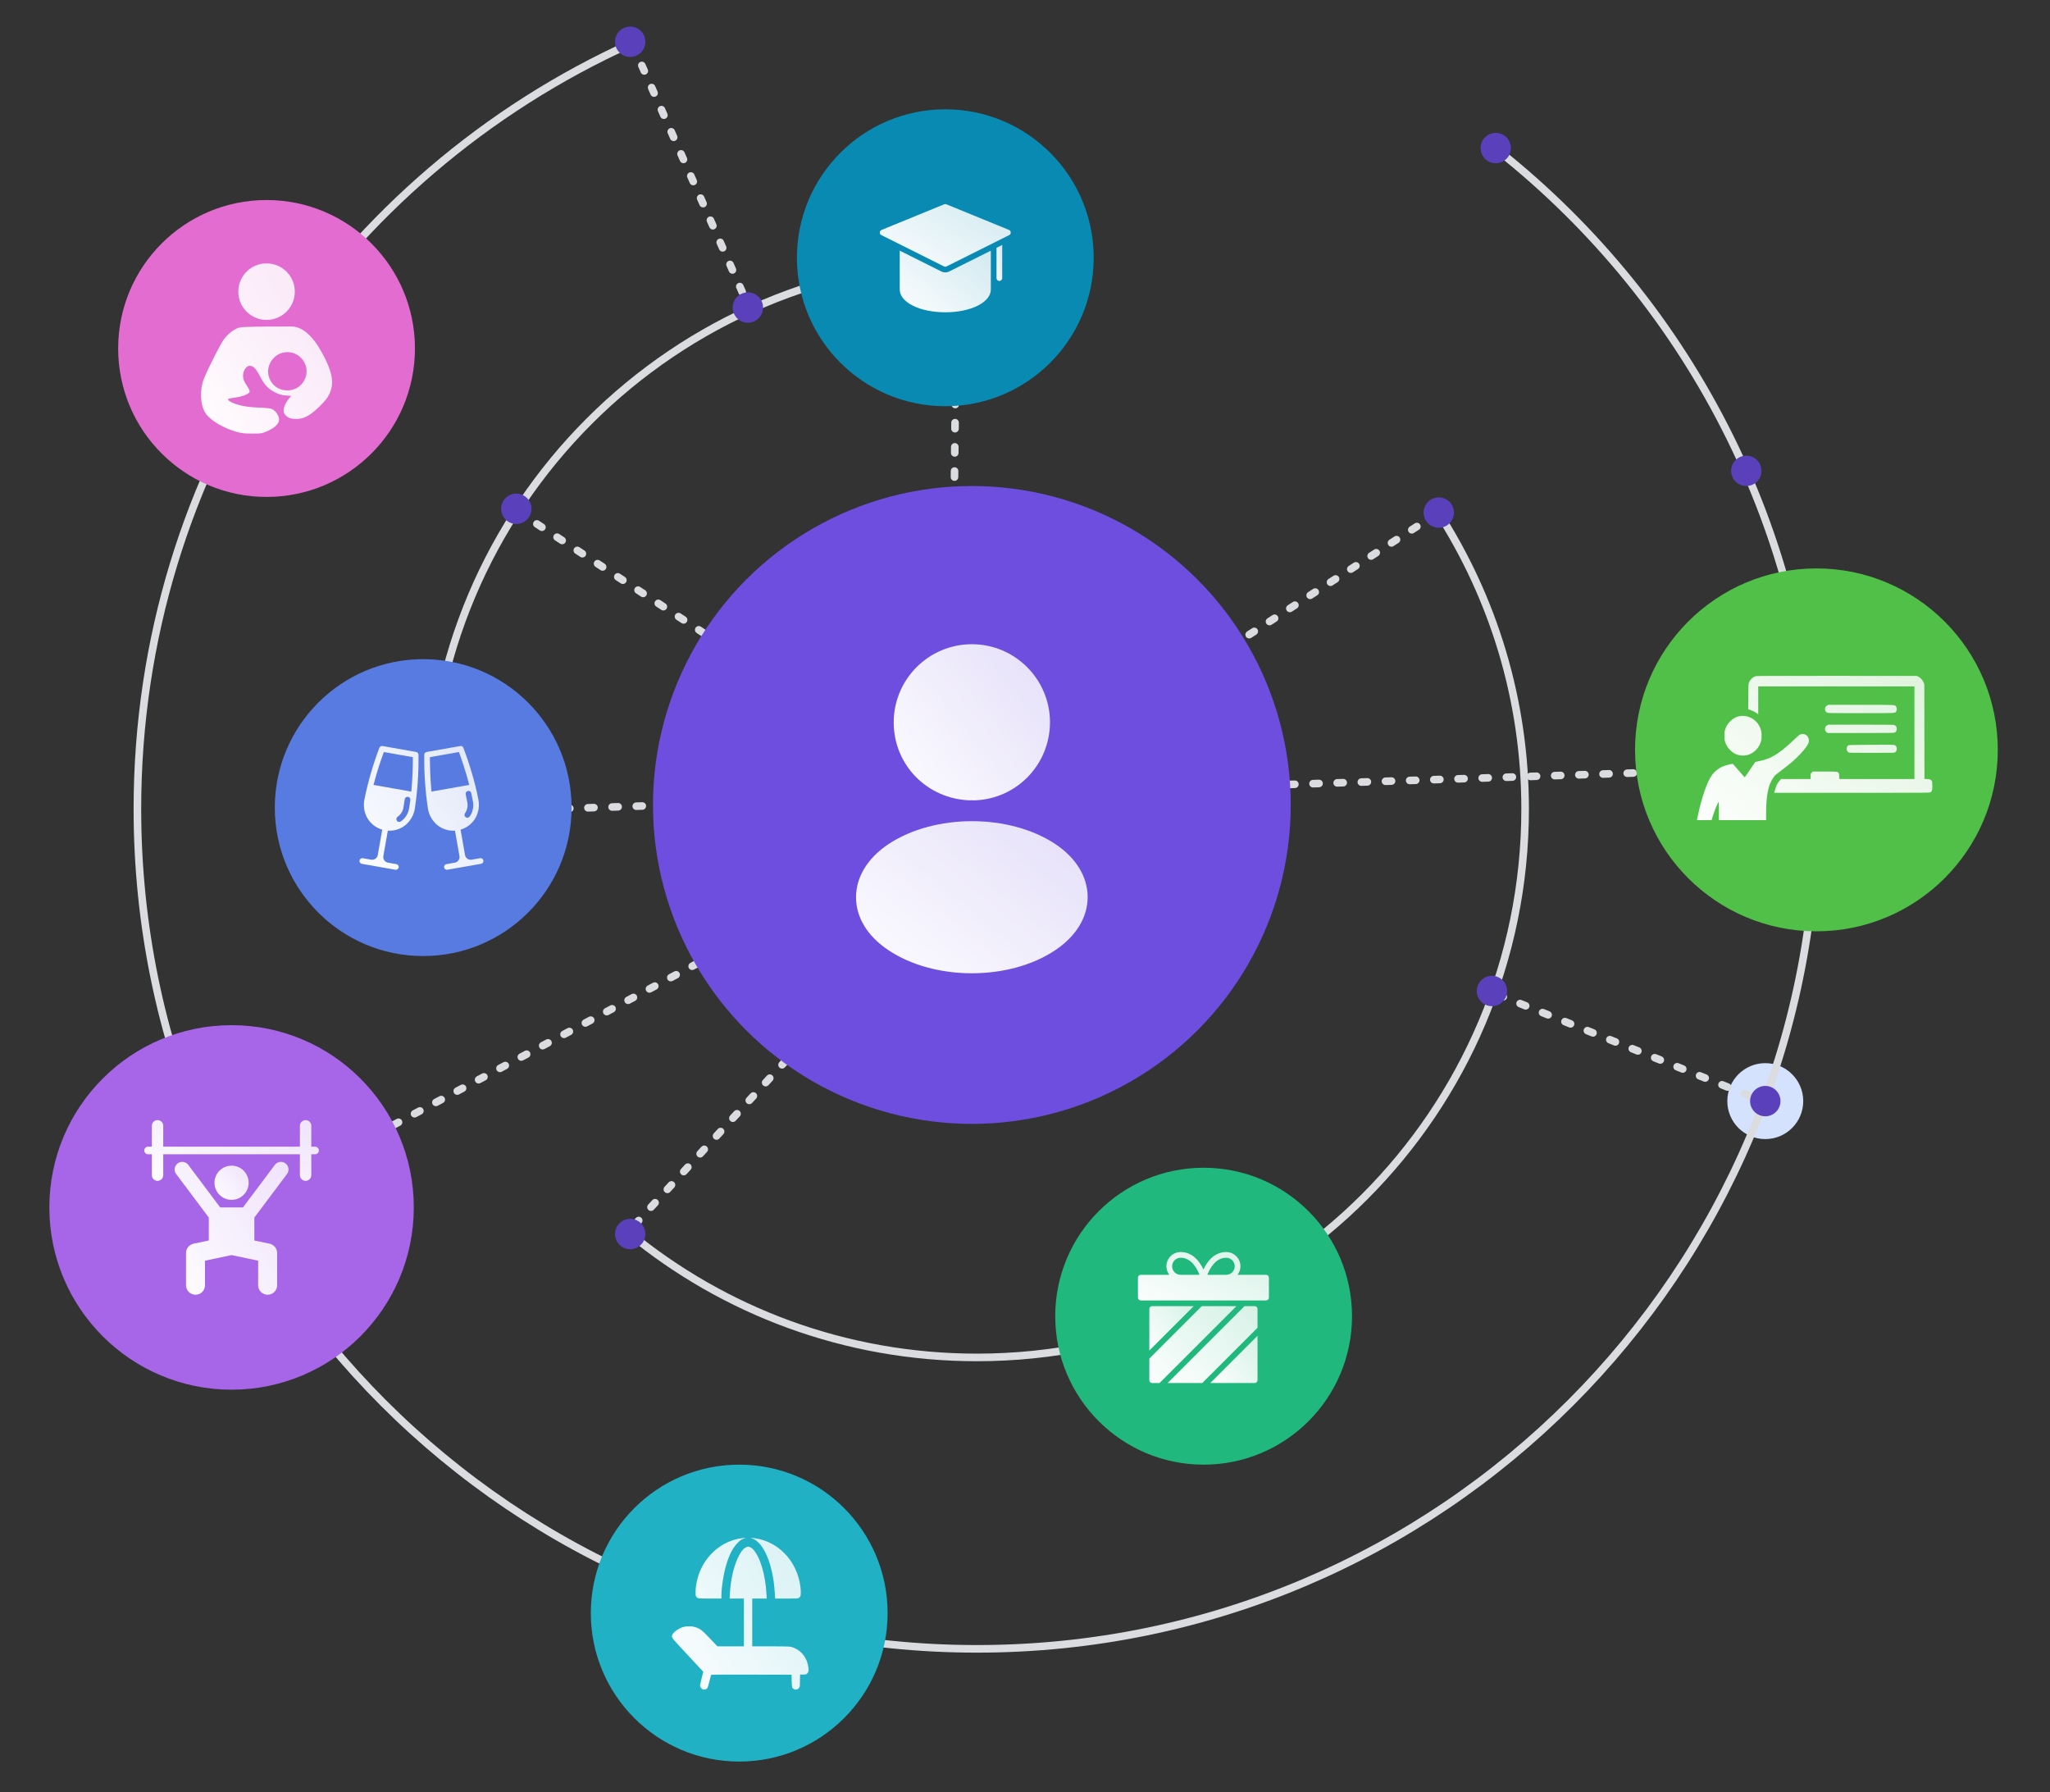 <svg width="540" height="472" viewBox="0 0 540 472" fill="none" xmlns="http://www.w3.org/2000/svg">
<rect x="0" y="0" width="540" height="472" fill="#333333" stroke="none"/>
<g clip-path="url(#clip0_1211_0)">
<circle cx="465" cy="290" r="10" fill="#D4E2FD"/>
<path d="M166.488 11.41L197.614 81.644" stroke="#DADCE0" stroke-width="2" stroke-linecap="round" stroke-dasharray="1.59 4.78"/>
<path d="M378.579 135.224L313.432 177.219" stroke="#DADCE0" stroke-width="2" stroke-linecap="round" stroke-dasharray="1.59 4.78"/>
<path d="M215.71 269.898L165.04 324.926" stroke="#DADCE0" stroke-width="2" stroke-linecap="round" stroke-dasharray="1.59 4.78"/>
<path d="M251.904 79.471L251.18 149.705" stroke="#DADCE0" stroke-width="2" stroke-linecap="round" stroke-dasharray="1.59 4.78"/>
<path d="M136.086 134.5L192.547 171.426" stroke="#DADCE0" stroke-width="2" stroke-linecap="round" stroke-dasharray="1.59 4.78"/>
<path d="M394.504 261.933L464.718 290.171" stroke="#DADCE0" stroke-width="2" stroke-linecap="round" stroke-dasharray="1.59 4.78"/>
<path d="M91.206 214.87L439.383 203.285" stroke="#DADCE0" stroke-width="2" stroke-linecap="round" stroke-dasharray="1.59 4.78"/>
<path d="M81.072 308.273L278.686 203.285" stroke="#DADCE0" stroke-width="2" stroke-linecap="round" stroke-dasharray="1.59 4.78"/>
<circle cx="256" cy="212" r="84" fill="#6D4EDE"/>
<path d="M112.922 213.06C112.922 133.283 177.577 68.611 257.332 68.611M378.773 134.862C393.308 157.4 401.743 184.244 401.743 213.06C401.743 292.836 337.088 357.508 257.332 357.508C222.574 357.508 190.684 345.225 165.764 324.762" stroke="#DADCE0" stroke-width="2"/>
<path d="M394.504 39.547C445.656 80.062 478.472 142.727 478.472 213.06C478.472 335.224 379.464 434.258 257.332 434.258C135.201 434.258 36.193 335.224 36.193 213.06C36.193 123.282 89.664 45.996 166.488 11.328" stroke="#DADCE0" stroke-width="2"/>
<circle cx="61" cy="318" r="48" fill="#A765E8"/>
<path d="M83 302H82V296.5C82 296.102 81.842 295.721 81.561 295.439C81.279 295.158 80.898 295 80.5 295C80.102 295 79.721 295.158 79.439 295.439C79.158 295.721 79 296.102 79 296.5V302H43V296.5C43 296.102 42.842 295.721 42.561 295.439C42.279 295.158 41.898 295 41.5 295C41.102 295 40.721 295.158 40.439 295.439C40.158 295.721 40 296.102 40 296.5V302H39C38.735 302 38.48 302.105 38.293 302.293C38.105 302.48 38 302.735 38 303C38 303.265 38.105 303.52 38.293 303.707C38.48 303.895 38.735 304 39 304H40V309.5C40 309.898 40.158 310.279 40.439 310.561C40.721 310.842 41.102 311 41.5 311C41.898 311 42.279 310.842 42.561 310.561C42.842 310.279 43 309.898 43 309.5V304H79V309.5C79 309.898 79.158 310.279 79.439 310.561C79.721 310.842 80.102 311 80.5 311C80.898 311 81.279 310.842 81.561 310.561C81.842 310.279 82 309.898 82 309.5V304H83C83.265 304 83.52 303.895 83.707 303.707C83.895 303.52 84 303.265 84 303C84 302.735 83.895 302.48 83.707 302.293C83.52 302.105 83.265 302 83 302Z" fill="url(#paint0_linear_1211_0)"/>
<path d="M61 316C63.485 316 65.5 313.985 65.5 311.5C65.5 309.015 63.485 307 61 307C58.515 307 56.5 309.015 56.5 311.5C56.5 313.985 58.515 316 61 316Z" fill="url(#paint1_linear_1211_0)"/>
<path d="M75.2 306.4C74.776 306.082 74.242 305.945 73.717 306.02C73.192 306.095 72.718 306.376 72.4 306.8L64 318H58L49.6 306.8C49.442 306.59 49.245 306.413 49.019 306.279C48.793 306.145 48.543 306.057 48.283 306.02C48.023 305.983 47.758 305.997 47.504 306.063C47.249 306.128 47.01 306.242 46.8 306.4C46.59 306.558 46.413 306.755 46.279 306.981C46.145 307.207 46.057 307.457 46.02 307.717C45.983 307.977 45.997 308.242 46.063 308.496C46.128 308.751 46.242 308.99 46.4 309.2L55 320.666V326.708L50.985 327.554C50.424 327.672 49.92 327.98 49.559 328.425C49.197 328.87 49 329.426 49 330V338.5C49 339.163 49.263 339.799 49.732 340.268C50.201 340.737 50.837 341 51.5 341C52.163 341 52.799 340.737 53.268 340.268C53.737 339.799 54 339.163 54 338.5V332.028L61 330.555L68 332.028V338.5C68 339.163 68.263 339.799 68.732 340.268C69.201 340.737 69.837 341 70.5 341C71.163 341 71.799 340.737 72.268 340.268C72.737 339.799 73 339.163 73 338.5V330C73 329.426 72.803 328.87 72.441 328.425C72.08 327.98 71.576 327.672 71.015 327.554L67 326.708V320.666L75.6 309.2C75.758 308.99 75.872 308.751 75.937 308.496C76.003 308.242 76.017 307.977 75.98 307.717C75.943 307.457 75.855 307.207 75.721 306.981C75.587 306.755 75.41 306.558 75.2 306.4Z" fill="url(#paint2_linear_1211_0)"/>
<ellipse cx="478.472" cy="197.492" rx="47.775" ry="47.788" fill="#51C048"/>
<path fill-rule="evenodd" clip-rule="evenodd" d="M462.466 178.085C461.671 178.354 460.992 179.007 460.71 179.779C460.555 180.201 460.55 180.314 460.524 183.517L460.497 186.819L460.946 186.952C461.515 187.119 462.287 187.498 462.77 187.847L463.145 188.118V184.45V180.782H483.715H504.286V192.976V205.169H494.401H484.515L484.49 204.493C484.47 203.953 484.435 203.774 484.316 203.603C484.033 203.2 484.06 203.203 480.654 203.201L477.485 203.2L477.207 203.494L476.93 203.788V204.479V205.169H473.048H469.166L468.776 205.605C468.561 205.845 468.268 206.262 468.125 206.533C467.898 206.966 467.544 207.978 467.404 208.597L467.356 208.805H487.804C507.501 208.805 508.262 208.8 508.501 208.666C508.918 208.433 509 208.158 509 206.999C509 206.21 508.974 205.929 508.881 205.72C508.705 205.327 508.332 205.173 507.554 205.171L506.929 205.169L506.927 202.045C506.926 200.327 506.918 194.712 506.909 189.567L506.892 180.214L506.726 179.776C506.493 179.162 505.912 178.516 505.342 178.237L504.893 178.017L483.823 178.003C466.942 177.992 462.695 178.008 462.466 178.085ZM481.29 185.799C480.536 186.209 480.538 187.285 481.292 187.693C481.521 187.817 482.094 187.825 490.204 187.825C499.809 187.825 499.195 187.858 499.499 187.335C499.719 186.958 499.697 186.389 499.45 186.079C499.073 185.604 499.598 185.629 490.197 185.629H481.603L481.29 185.799ZM458.395 188.587C457.333 188.762 456.418 189.263 455.645 190.091C455.043 190.737 454.724 191.265 454.444 192.079C454.269 192.589 454.253 192.729 454.253 193.771C454.253 194.813 454.269 194.953 454.444 195.462C454.722 196.271 455.041 196.796 455.645 197.442C456.486 198.339 457.344 198.788 458.566 198.968C459.183 199.059 460.048 198.963 460.677 198.733C462.28 198.148 463.47 196.807 463.909 195.088C464.077 194.434 464.077 193.108 463.909 192.454C463.53 190.972 462.61 189.782 461.324 189.11C460.379 188.616 459.34 188.431 458.395 188.587ZM481.29 191.025C480.574 191.415 480.531 192.399 481.208 192.879L481.451 193.051H490.161C498.15 193.051 498.893 193.041 499.123 192.925C499.47 192.751 499.643 192.422 499.643 191.937C499.643 191.603 499.609 191.5 499.423 191.276C499.3 191.127 499.088 190.976 498.941 190.933C498.77 190.883 495.717 190.856 490.141 190.855L481.603 190.855L481.29 191.025ZM474.466 193.349C474.054 193.456 473.777 193.67 472.59 194.805C470.277 197.015 468.646 198.296 467.038 199.164C465.895 199.78 464.919 200.13 463.525 200.423L462.369 200.667L460.999 202.691C460.246 203.804 459.605 204.715 459.576 204.715C459.547 204.715 458.837 203.918 457.999 202.944L456.476 201.173L456.186 201.209C455.657 201.274 454.447 201.602 453.88 201.833C452.657 202.333 451.402 203.379 450.71 204.475C449.555 206.304 448.193 210.318 447.326 214.447C447.186 215.114 447.056 215.736 447.036 215.83L447 216H448.966C450.79 216 450.931 215.99 450.932 215.867C450.933 215.571 451.739 213.209 452.134 212.344C452.828 210.823 452.783 210.74 452.786 213.557L452.788 216H459.002H465.216L465.217 214.504C465.221 209.432 465.779 206.646 467.178 204.718C467.584 204.158 467.614 204.133 469.478 202.722C471.754 201 472.825 200.071 474.113 198.701C475.68 197.036 476.396 195.994 476.478 195.261C476.574 194.401 476.112 193.636 475.352 193.397C474.949 193.27 474.803 193.262 474.466 193.349ZM492.072 196.157C488.257 196.185 486.999 196.217 486.882 196.288C486.292 196.647 486.297 197.735 486.892 198.125C487.121 198.274 487.234 198.277 493.045 198.277C498.79 198.277 498.972 198.272 499.193 198.129C499.807 197.732 499.788 196.624 499.162 196.28C498.883 196.127 498.008 196.112 492.072 196.157Z" fill="url(#paint3_linear_1211_0)"/>
<ellipse cx="317.051" cy="346.648" rx="39.089" ry="39.099" fill="#21B87D"/>
<path d="M333.5 335.75H325.981C326.457 335.121 326.75 334.347 326.75 333.5C326.75 331.432 325.068 329.75 323 329.75C319.728 329.75 317.9 332.412 317 334.35C316.1 332.412 314.272 329.75 311 329.75C308.932 329.75 307.25 331.432 307.25 333.5C307.25 334.347 307.543 335.121 308.019 335.75H300.5C300.085 335.75 299.75 336.086 299.75 336.5V341.75C299.75 342.164 300.085 342.5 300.5 342.5H333.5C333.915 342.5 334.25 342.164 334.25 341.75V336.5C334.25 336.086 333.915 335.75 333.5 335.75ZM323 331.25C324.241 331.25 325.25 332.259 325.25 333.5C325.25 334.741 324.241 335.75 323 335.75H318.039C318.636 334.197 320.146 331.25 323 331.25ZM308.75 333.5C308.75 332.259 309.759 331.25 311 331.25C313.854 331.25 315.364 334.197 315.961 335.75H311C309.759 335.75 308.75 334.741 308.75 333.5Z" fill="url(#paint4_linear_1211_0)"/>
<path d="M314.439 344H303.5C303.085 344 302.75 344.336 302.75 344.75V355.689L314.439 344Z" fill="url(#paint5_linear_1211_0)"/>
<path d="M307.561 364.25H316.689L331.25 349.689V344.75C331.25 344.336 330.915 344 330.5 344H327.811L307.561 364.25Z" fill="url(#paint6_linear_1211_0)"/>
<path d="M305.439 364.25L325.689 344H316.561L302.75 357.811V363.5C302.75 363.914 303.085 364.25 303.5 364.25H305.439Z" fill="url(#paint7_linear_1211_0)"/>
<path d="M318.811 364.25H330.5C330.915 364.25 331.25 363.914 331.25 363.5V351.811L318.811 364.25Z" fill="url(#paint8_linear_1211_0)"/>
<ellipse cx="111.475" cy="212.697" rx="39.089" ry="39.099" fill="#577BE0"/>
<path fill-rule="evenodd" clip-rule="evenodd" d="M110.059 198.294C110.172 198.425 110.236 198.592 110.24 198.765C110.305 203.505 109.983 208.241 109.279 212.929C109.016 214.644 108.132 216.204 106.794 217.31C105.604 218.264 104.124 218.784 102.599 218.786C102.453 218.786 102.307 218.776 102.162 218.766L100.981 225.46C100.947 225.654 100.951 225.853 100.994 226.045C101.036 226.237 101.116 226.419 101.229 226.581C101.342 226.742 101.486 226.88 101.652 226.986C101.819 227.091 102.004 227.163 102.198 227.198L104.41 227.588C104.595 227.62 104.761 227.72 104.876 227.869C104.99 228.018 105.045 228.204 105.028 228.391C105.012 228.578 104.926 228.752 104.788 228.879C104.649 229.006 104.468 229.076 104.281 229.076C104.237 229.076 104.193 229.072 104.149 229.064L99.725 228.284L95.29 227.501C95.098 227.462 94.929 227.35 94.819 227.189C94.709 227.027 94.666 226.829 94.7 226.636C94.734 226.443 94.842 226.272 95.001 226.157C95.159 226.043 95.357 225.996 95.55 226.025L97.768 226.416C98.159 226.485 98.563 226.396 98.889 226.168C99.214 225.939 99.436 225.591 99.505 225.2L100.686 218.51C98.986 218.016 97.55 216.872 96.69 215.325C95.909 213.867 95.662 212.182 95.992 210.561C96.934 205.925 98.25 201.373 99.928 196.95C99.99 196.787 100.107 196.651 100.258 196.565C100.41 196.48 100.587 196.45 100.758 196.481L109.621 198.044C109.791 198.074 109.947 198.162 110.059 198.294ZM107.015 214.856C107.386 214.274 107.637 213.625 107.755 212.945C107.879 212.243 107.995 211.484 108.096 210.688C108.121 210.491 108.067 210.293 107.945 210.136C107.824 209.979 107.646 209.876 107.449 209.851C107.253 209.825 107.054 209.878 106.897 209.998C106.739 210.119 106.636 210.296 106.609 210.493C106.513 211.229 106.402 211.964 106.275 212.684C106.191 213.17 106.012 213.633 105.748 214.049C105.483 214.465 105.139 214.824 104.735 215.105C104.653 215.161 104.582 215.232 104.527 215.316C104.472 215.399 104.435 215.492 104.417 215.59C104.399 215.688 104.4 215.789 104.421 215.886C104.442 215.984 104.483 216.076 104.54 216.158C104.597 216.239 104.67 216.309 104.754 216.362C104.838 216.415 104.932 216.451 105.031 216.467C105.129 216.484 105.23 216.48 105.327 216.457C105.423 216.434 105.515 216.392 105.596 216.334C106.162 215.94 106.644 215.438 107.015 214.856ZM98.386 206.724L108.347 208.481C108.731 204.494 108.756 200.825 108.75 199.412L101.11 198.065C100.619 199.391 99.388 202.847 98.386 206.724ZM124.237 226.415L126.45 226.025H126.452C126.55 226.005 126.651 226.005 126.75 226.024C126.848 226.044 126.941 226.083 127.024 226.14C127.106 226.196 127.177 226.268 127.231 226.353C127.286 226.437 127.323 226.531 127.34 226.629C127.357 226.728 127.355 226.829 127.332 226.927C127.31 227.024 127.269 227.116 127.21 227.198C127.152 227.279 127.077 227.348 126.992 227.4C126.907 227.452 126.812 227.486 126.712 227.501L117.849 229.064C117.806 229.072 117.762 229.076 117.718 229.076C117.53 229.076 117.349 229.006 117.211 228.879C117.072 228.752 116.987 228.578 116.97 228.391C116.954 228.204 117.008 228.018 117.123 227.869C117.237 227.72 117.403 227.62 117.588 227.588L119.809 227.196C120.2 227.127 120.549 226.905 120.777 226.579C121.005 226.253 121.094 225.85 121.025 225.458L119.845 218.766C119.7 218.776 119.55 218.786 119.4 218.786C117.879 218.784 116.403 218.266 115.214 217.316C113.873 216.214 112.986 214.656 112.722 212.94C112.017 208.249 111.695 203.508 111.76 198.765C111.764 198.592 111.828 198.425 111.941 198.294C112.053 198.162 112.209 198.074 112.379 198.044L121.242 196.484C121.413 196.453 121.589 196.483 121.741 196.568C121.892 196.653 122.009 196.788 122.071 196.95C123.334 200.3 124.405 203.719 125.277 207.191C125.551 208.31 125.803 209.453 126.01 210.584C126.335 212.196 126.087 213.871 125.309 215.321C124.451 216.866 123.017 218.011 121.32 218.506L122.5 225.198C122.569 225.59 122.791 225.938 123.117 226.166C123.443 226.394 123.846 226.484 124.237 226.415ZM124.586 211.122C124.462 210.425 124.311 209.672 124.136 208.883H124.138C124.116 208.787 124.076 208.696 124.02 208.615C123.963 208.535 123.892 208.466 123.808 208.413C123.725 208.36 123.633 208.324 123.536 208.307C123.439 208.29 123.339 208.292 123.243 208.313C123.147 208.335 123.056 208.375 122.975 208.431C122.894 208.488 122.826 208.559 122.773 208.643C122.72 208.726 122.684 208.818 122.667 208.915C122.65 209.012 122.652 209.112 122.673 209.208C122.842 209.968 122.988 210.695 123.11 211.383C123.197 211.868 123.187 212.365 123.08 212.846C122.973 213.327 122.772 213.782 122.488 214.184C122.432 214.265 122.392 214.356 122.371 214.452C122.349 214.548 122.347 214.648 122.364 214.745C122.399 214.941 122.51 215.115 122.673 215.229C122.754 215.285 122.845 215.326 122.941 215.347C123.037 215.368 123.137 215.37 123.234 215.353C123.331 215.336 123.423 215.3 123.506 215.247C123.589 215.194 123.661 215.125 123.718 215.045C124.115 214.481 124.396 213.844 124.545 213.17C124.694 212.497 124.708 211.801 124.586 211.122ZM113.25 199.412C113.244 200.825 113.269 204.495 113.653 208.481L123.612 206.721C122.613 202.844 121.378 199.388 120.888 198.062L113.25 199.412Z" fill="url(#paint9_linear_1211_0)"/>
<ellipse cx="70.215" cy="91.78" rx="39.089" ry="39.099" fill="#E26CCF"/>
<path fill-rule="evenodd" clip-rule="evenodd" d="M70.215 84.255C74.325 84.255 77.656 80.923 77.656 76.813C77.656 72.703 74.325 69.371 70.215 69.371C66.104 69.371 62.773 72.703 62.773 76.813C62.773 80.923 66.104 84.255 70.215 84.255ZM62.308 86.538C62.915 86.246 63.592 86.152 64.266 86.129C65.635 86.081 68.214 86.005 70.894 85.999L76.686 85.985C77.575 85.983 78.452 86.195 79.241 86.604C80.941 87.454 82.669 89.266 84.153 91.757C86.939 96.435 87.933 99.757 87.293 102.253C86.831 104.057 86.171 105.067 84.137 107.078C81.811 109.379 80.048 110.344 78.17 110.344C76.704 110.344 76.007 110.119 75.257 109.403C74.293 108.484 74.601 106.9 76.119 104.975L76.684 104.259L75.3 104.16C74.295 104.088 73.574 103.892 72.663 103.444C70.692 102.473 69.769 101.528 68.575 99.257C67.523 97.255 66.936 96.578 66.066 96.359C65.072 96.11 64.021 97.436 64.021 98.94C64.021 99.842 64.291 100.523 65.141 101.76C65.525 102.32 65.809 102.944 65.772 103.146C65.663 103.733 64 104.422 62.039 104.691C61.058 104.826 60.202 104.989 60.138 105.053C59.743 105.448 61.192 106.208 63.444 106.788C64.605 107.087 66.04 107.256 68.179 107.347C70.941 107.465 71.324 107.526 72.013 107.952C72.813 108.446 73.512 109.642 73.52 110.53C73.53 111.623 72.302 112.76 70.118 113.68C68.975 114.161 68.659 114.203 66.298 114.187C64.098 114.172 63.467 114.091 61.954 113.633C58.614 112.619 55.346 110.629 54.184 108.9C52.742 106.755 52.534 102.714 53.713 99.751C54.766 97.107 58.028 90.662 58.942 89.419C59.882 88.143 61.071 87.135 62.308 86.538ZM80.565 99.146C81.3 96.616 79.879 93.913 77.336 93.005C76.927 92.859 76.192 92.74 75.702 92.74C71.973 92.74 69.476 96.77 71.16 100.07C72.061 101.837 73.665 102.809 75.689 102.816C77.987 102.824 79.918 101.37 80.565 99.146Z" fill="url(#paint10_linear_1211_0)"/>
<ellipse cx="249.008" cy="67.887" rx="39.089" ry="39.099" fill="#088AB2"/>
<path d="M250.006 71.513C249.695 71.668 249.347 71.75 249 71.75C248.653 71.75 248.305 71.668 247.994 71.513L237 66.016V76.25C237 79.615 242.271 82.25 249 82.25C255.729 82.25 261 79.615 261 76.25V66.016L250.006 71.513Z" fill="url(#paint11_linear_1211_0)"/>
<path d="M262.5 65.266V73.25C262.5 73.665 262.836 74 263.25 74C263.664 74 264 73.665 264 73.25V64.516L262.5 65.266Z" fill="url(#paint12_linear_1211_0)"/>
<path d="M265.784 60.556L249.284 53.806C249.102 53.73 248.897 53.73 248.716 53.806L232.216 60.556C231.944 60.667 231.762 60.928 231.75 61.221C231.739 61.516 231.901 61.789 232.164 61.921L248.664 70.171C248.77 70.224 248.885 70.25 249 70.25C249.115 70.25 249.23 70.224 249.335 70.171L265.835 61.921C266.098 61.789 266.261 61.516 266.249 61.221C266.238 60.928 266.056 60.667 265.784 60.556Z" fill="url(#paint13_linear_1211_0)"/>
<circle cx="166" cy="11" r="4" fill="#5A40BB"/>
<circle cx="394" cy="39" r="4" fill="#5A40BB"/>
<circle cx="460" cy="124" r="4" fill="#5A40BB"/>
<circle cx="465" cy="290" r="4" fill="#5A40BB"/>
<circle cx="197" cy="81" r="4" fill="#5A40BB"/>
<circle cx="379" cy="135" r="4" fill="#5A40BB"/>
<circle cx="393" cy="261" r="4" fill="#5A40BB"/>
<circle cx="166" cy="325" r="4" fill="#5A40BB"/>
<circle cx="136" cy="134" r="4" fill="#5A40BB"/>
<ellipse cx="194.719" cy="424.845" rx="39.089" ry="39.099" fill="#20B1C4"/>
<path fill-rule="evenodd" clip-rule="evenodd" d="M196.026 405.039C194.568 405.196 193.452 405.461 192.256 405.936C188.023 407.617 184.806 411.389 183.665 416.01C183.374 417.187 183.217 418.376 183.217 419.39C183.217 420.111 183.236 420.24 183.383 420.474C183.72 421.014 183.715 421.013 187.041 421.013L190.024 421.014V420.432C190.024 418.128 190.583 414.51 191.316 412.082C192.105 409.464 192.979 407.757 194.189 406.468C194.873 405.739 195.292 405.444 196.025 405.173C196.287 405.076 196.452 405 196.392 405.004C196.331 405.008 196.167 405.024 196.026 405.039ZM198.182 405.186C201.244 406.307 203.648 412.136 204.091 419.509L204.181 421.014H207.149C209.899 421.014 210.136 421.003 210.37 420.869C210.81 420.617 210.918 420.384 210.945 419.62C210.959 419.247 210.916 418.503 210.851 417.967C209.996 410.962 204.73 405.618 198.112 405.038L197.672 405L198.182 405.186ZM196.549 407.49C195.763 407.871 195.018 408.842 194.304 410.415C193.162 412.931 192.423 416.359 192.25 419.939L192.198 421.014H194.075H195.952V427.307V433.6H192.462H188.971L187.137 431.659C184.893 429.284 184.438 428.936 183.009 428.5C182.206 428.254 180.783 428.256 179.974 428.503C178.607 428.92 177.154 430.022 177.029 430.737C176.92 431.355 176.903 431.334 181.207 435.946L185.257 440.285L184.816 442.036C184.482 443.364 184.387 443.854 184.424 444.065C184.49 444.439 184.934 444.907 185.291 444.978C185.645 445.049 186.165 444.844 186.356 444.558C186.433 444.442 186.665 443.662 186.872 442.824C187.079 441.986 187.266 441.239 187.287 441.164C187.324 441.034 187.876 441.028 197.915 441.047L208.505 441.067L208.542 442.669C208.583 444.479 208.61 444.576 209.151 444.871C209.648 445.142 210.17 444.98 210.55 444.437C210.689 444.239 210.703 444.094 210.725 442.625L210.748 441.027H211.501C212.16 441.027 212.284 441.006 212.502 440.851C212.639 440.753 212.814 440.535 212.892 440.365C213.022 440.082 213.026 439.995 212.95 439.272C212.694 436.859 211.326 434.926 209.244 434.036C208.243 433.608 208.17 433.603 202.961 433.602L198.148 433.6V427.307V421.014H200.059H201.969L201.92 420.095C201.628 414.623 200.205 409.888 198.27 407.946C197.971 407.645 197.367 407.334 197.087 407.335C196.966 407.335 196.724 407.405 196.549 407.49Z" fill="url(#paint14_linear_1211_0)"/>
<path d="M256 169.667C244.647 169.667 235.417 178.897 235.417 190.25C235.417 201.387 244.127 210.4 255.48 210.79C255.827 210.747 256.173 210.747 256.433 210.79C256.52 210.79 256.563 210.79 256.65 210.79C256.693 210.79 256.693 210.79 256.737 210.79C267.83 210.4 276.54 201.387 276.583 190.25C276.583 178.897 267.353 169.667 256 169.667Z" fill="url(#paint15_linear_1211_0)"/>
<path d="M278.013 222.317C265.923 214.257 246.207 214.257 234.03 222.317C228.527 226 225.493 230.983 225.493 236.313C225.493 241.643 228.527 246.583 233.987 250.223C240.053 254.297 248.027 256.333 256 256.333C263.973 256.333 271.947 254.297 278.013 250.223C283.473 246.54 286.507 241.6 286.507 236.227C286.463 230.897 283.473 225.957 278.013 222.317Z" fill="url(#paint16_linear_1211_0)"/>
</g>
<defs>
<linearGradient id="paint0_linear_1211_0" x1="31.396" y1="311.453" x2="47.399" y2="275.137" gradientUnits="userSpaceOnUse">
<stop stop-color="white"/>
<stop offset="1" stop-color="white" stop-opacity="0.8"/>
</linearGradient>
<linearGradient id="paint1_linear_1211_0" x1="55.208" y1="316.255" x2="67.072" y2="306.89" gradientUnits="userSpaceOnUse">
<stop stop-color="white"/>
<stop offset="1" stop-color="white" stop-opacity="0.8"/>
</linearGradient>
<linearGradient id="paint2_linear_1211_0" x1="41.693" y1="341.992" x2="85.724" y2="312.2" gradientUnits="userSpaceOnUse">
<stop stop-color="white"/>
<stop offset="1" stop-color="white" stop-opacity="0.8"/>
</linearGradient>
<linearGradient id="paint3_linear_1211_0" x1="438.1" y1="217.076" x2="487.993" y2="152.818" gradientUnits="userSpaceOnUse">
<stop stop-color="white"/>
<stop offset="1" stop-color="white" stop-opacity="0.8"/>
</linearGradient>
<linearGradient id="paint4_linear_1211_0" x1="294.797" y1="342.861" x2="308.068" y2="314.516" gradientUnits="userSpaceOnUse">
<stop stop-color="white"/>
<stop offset="1" stop-color="white" stop-opacity="0.8"/>
</linearGradient>
<linearGradient id="paint5_linear_1211_0" x1="301.072" y1="356.021" x2="316.481" y2="343.857" gradientUnits="userSpaceOnUse">
<stop stop-color="white"/>
<stop offset="1" stop-color="white" stop-opacity="0.8"/>
</linearGradient>
<linearGradient id="paint6_linear_1211_0" x1="304.16" y1="364.824" x2="331.517" y2="339.561" gradientUnits="userSpaceOnUse">
<stop stop-color="white"/>
<stop offset="1" stop-color="white" stop-opacity="0.8"/>
</linearGradient>
<linearGradient id="paint7_linear_1211_0" x1="299.457" y1="364.824" x2="326.73" y2="340.436" gradientUnits="userSpaceOnUse">
<stop stop-color="white"/>
<stop offset="1" stop-color="white" stop-opacity="0.8"/>
</linearGradient>
<linearGradient id="paint8_linear_1211_0" x1="317.025" y1="364.602" x2="333.422" y2="351.659" gradientUnits="userSpaceOnUse">
<stop stop-color="white"/>
<stop offset="1" stop-color="white" stop-opacity="0.8"/>
</linearGradient>
<linearGradient id="paint9_linear_1211_0" x1="90" y1="230" x2="133" y2="196" gradientUnits="userSpaceOnUse">
<stop stop-color="white"/>
<stop offset="1" stop-color="white" stop-opacity="0.8"/>
</linearGradient>
<linearGradient id="paint10_linear_1211_0" x1="47.992" y1="115.46" x2="101.925" y2="82.659" gradientUnits="userSpaceOnUse">
<stop stop-color="white"/>
<stop offset="1" stop-color="white" stop-opacity="0.8"/>
</linearGradient>
<linearGradient id="paint11_linear_1211_0" x1="233.555" y1="82.71" x2="255.297" y2="57.338" gradientUnits="userSpaceOnUse">
<stop stop-color="white"/>
<stop offset="1" stop-color="white" stop-opacity="0.8"/>
</linearGradient>
<linearGradient id="paint12_linear_1211_0" x1="262.285" y1="74.269" x2="265.445" y2="73.874" gradientUnits="userSpaceOnUse">
<stop stop-color="white"/>
<stop offset="1" stop-color="white" stop-opacity="0.8"/>
</linearGradient>
<linearGradient id="paint13_linear_1211_0" x1="226.797" y1="70.718" x2="246.619" y2="38.002" gradientUnits="userSpaceOnUse">
<stop stop-color="white"/>
<stop offset="1" stop-color="white" stop-opacity="0.8"/>
</linearGradient>
<linearGradient id="paint14_linear_1211_0" x1="171.832" y1="446.133" x2="223.021" y2="409.767" gradientUnits="userSpaceOnUse">
<stop stop-color="white"/>
<stop offset="1" stop-color="white" stop-opacity="0.8"/>
</linearGradient>
<linearGradient id="paint15_linear_1211_0" x1="229.507" y1="211.955" x2="283.729" y2="169.109" gradientUnits="userSpaceOnUse">
<stop stop-color="white"/>
<stop offset="1" stop-color="white" stop-opacity="0.8"/>
</linearGradient>
<linearGradient id="paint16_linear_1211_0" x1="216.735" y1="257.468" x2="270.12" y2="193.288" gradientUnits="userSpaceOnUse">
<stop stop-color="white"/>
<stop offset="1" stop-color="white" stop-opacity="0.8"/>
</linearGradient>
<clipPath id="clip0_1211_0">
<rect width="540" height="472" fill="white"/>
</clipPath>
</defs>
</svg>

